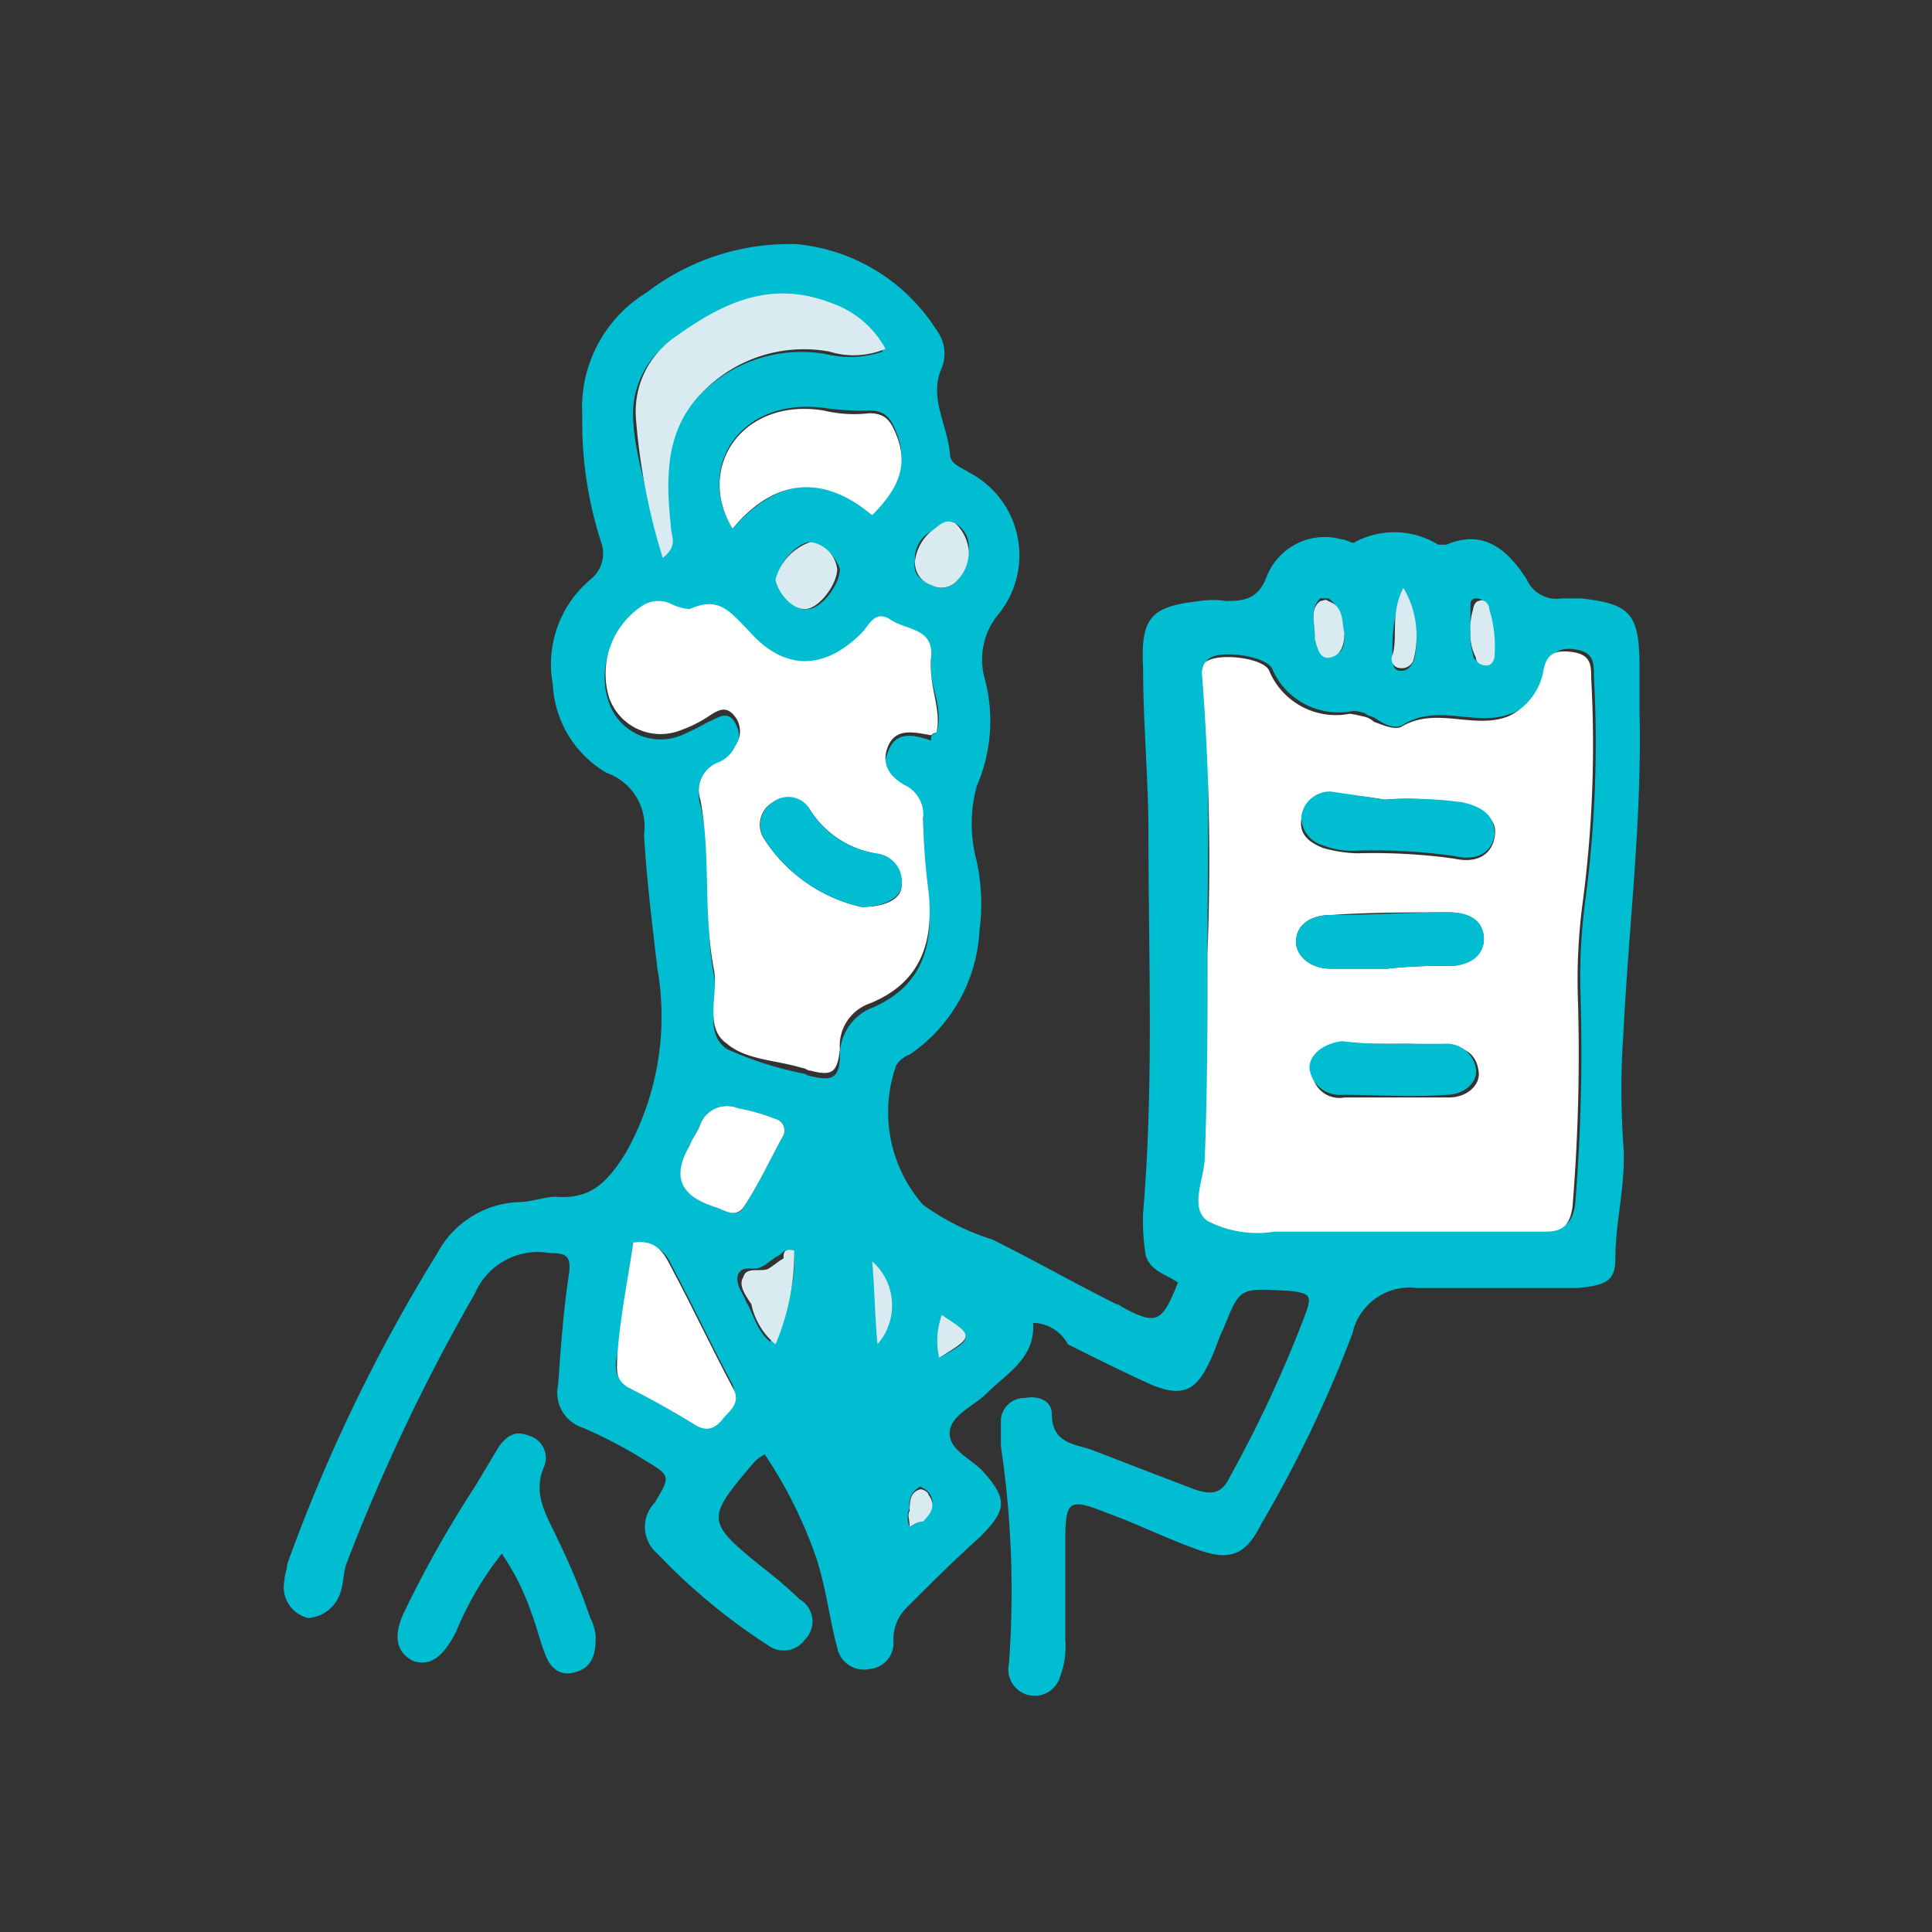 <svg xmlns="http://www.w3.org/2000/svg" xmlns:xlink="http://www.w3.org/1999/xlink" viewBox="0 0 72 72">
  <rect x="0" y="0" width="72" height="72" fill="#333333" stroke="none"/>
  <defs>
    <style>
      .cls-1 {
        clip-path: url(#clip-icon-abogado);
      }

      .cls-2 {
        fill: #b2d9e4;
        opacity: 0;
      }

      .cls-3 {
        fill: #00bdd2;
      }

      .cls-4 {
        fill: #fff;
      }

      .cls-5 {
        fill: #d9eaf0;
      }
    </style>
    <clipPath id="clip-icon-abogado">
      <rect width="72" height="72"/>
    </clipPath>
  </defs>
  <g id="icon-abogado" class="cls-1">
    <g id="Group_166" data-name="Group 166" transform="translate(-349 -353)">
      <g id="Group_81" data-name="Group 81" transform="translate(-4)">
        <path id="Path_426" data-name="Path 426" class="cls-2" d="M389,424h0a35.038,35.038,0,0,1-35-35h0a35.038,35.038,0,0,1,35-35h0a35.038,35.038,0,0,1,35,35h0A35.038,35.038,0,0,1,389,424Z"/>
      </g>
      <g id="Group_82" data-name="Group 82" transform="translate(-4)">
        <path id="Path_427" data-name="Path 427" class="cls-3" d="M391.5,402.3c.1,1.3-1,1.9-1.7,2.6-.5.5-1.3.8-1.4,1.4-.1.7.7,1,1.2,1.5,1,1.1.9,1.5-.1,2.5-.9.8-1.8,1.7-2.7,2.6a1.656,1.656,0,0,0-.5,1.3.977.977,0,0,1-.9,1,1.012,1.012,0,0,1-1.2-.8c-.3-1.1-.4-2.2-.8-3.4a16.883,16.883,0,0,0-1.9-3.8,1.381,1.381,0,0,0-.4.3c-1.8,2.1-1.8,2.2.3,3.9a17.4,17.4,0,0,1,1.4,1.2.954.954,0,0,1,.2,1.5.978.978,0,0,1-1.4.2,22.466,22.466,0,0,1-4.1-3.4,1.3,1.3,0,0,1-.1-1.9c.6-1,.6-1-.4-1.6a16.655,16.655,0,0,0-2.3-1.2,1.368,1.368,0,0,1-.9-1.6c.1-1.4.2-2.8.4-4.1.1-.7-.1-.8-.7-.8a2.555,2.555,0,0,0-2.8,1.5,71.931,71.931,0,0,0-4.8,10.1c-.1.3-.1.7-.2,1a1.362,1.362,0,0,1-1.2,1,1.18,1.18,0,0,1-.9-1.4c0-.2.1-.4.1-.6a62.007,62.007,0,0,1,5.6-11.6,3.6,3.6,0,0,1,3-1.9c.5,0,1-.2,1.4-.2,1.3.1,1.9-.5,2.6-1.6a10.35,10.35,0,0,0,1.2-6.9c-.2-1.7-.4-3.3-.5-5a2.117,2.117,0,0,0-1.4-2.3,4.052,4.052,0,0,1-2-3.3,4.129,4.129,0,0,1,1.4-3.9,1.237,1.237,0,0,0,.4-1.4,14.457,14.457,0,0,1-.7-4.7,5.026,5.026,0,0,1,2.4-4.6,8.735,8.735,0,0,1,5.6-1.8,6.94,6.94,0,0,1,5.2,3.2,1.438,1.438,0,0,1,.2,1.4c-.5,1.1.2,2.1.3,3.2,0,.4.4.5.7.7a3.477,3.477,0,0,1,1.1,5.3,2.643,2.643,0,0,0-.5,2.4,6.1,6.1,0,0,1-.3,4,5.317,5.317,0,0,0,0,2.8,7.583,7.583,0,0,1,.1,2.6,5.947,5.947,0,0,1-2.6,4.6,1,1,0,0,0-.5.4,5.222,5.222,0,0,0,1,5.2,9.054,9.054,0,0,0,2.6,1.3c1.6.8,3,1.6,4.6,2.4a.349.349,0,0,1,.2.1c1.3.7,1.5.6,2.1-.9-.4-.3-1-.4-1.2-1a8.083,8.083,0,0,1-.1-1.6c.4-4.7.2-9.4.2-14.1,0-2.1-.2-4.1-.2-6.2-.1-1.9.3-2.3,2.1-2.5a3.352,3.352,0,0,1,1,0c.7,0,1.2-.1,1.5-.9a2.33,2.33,0,0,1,2.8-1.4c.2,0,.4.2.5.1a3.114,3.114,0,0,1,3.1.1h.3c1.4-.6,2.3.2,3,1.3a1.209,1.209,0,0,0,1.3.7h.7c1.9.2,2.2.6,2.2,2.6v1.6c.1,4-.4,8-.6,12a29.436,29.436,0,0,0,0,4.2c.1,1.4-.3,2.8-.3,4.2,0,.8-.3,1-1.4,1.1h-6a2.178,2.178,0,0,0-2.4,1.7,46.282,46.282,0,0,1-3.4,7.1c-.6,1.2-1.2,1.4-2.5.9-1.1-.4-2.1-.9-3.2-1.3-1.5-.6-1.6-.5-1.6,1.1v3.6a3.178,3.178,0,0,1-.2,1.4.983.983,0,0,1-1.9-.5,36.639,36.639,0,0,0-.3-8.1v-1a.876.876,0,0,1,.9-.8c.5-.1,1,.1,1,.6,0,1,.7,1.1,1.4,1.3l3.9,1.5c.6.2,1,.2,1.3-.4a46.573,46.573,0,0,0,2.8-6c.3-.8.3-.9-.6-1h-.1c-1.7-.1-1.7-.1-2.3,1.4-.2.4-.3.8-.5,1.2-.5,1.1-1,1.4-2.2.9-1.1-.5-2.1-1-3.1-1.5A1.509,1.509,0,0,0,391.5,402.3Zm6.5-13.8V396c0,.8-.6,1.9.1,2.4a4.891,4.891,0,0,0,2.5.4h10.1c.7,0,.9-.3,1-.9a69.47,69.47,0,0,0,.2-7.9,21.736,21.736,0,0,1,.2-3.6,44.682,44.682,0,0,0,.3-8.2c0-.5,0-.9-.7-1s-.9.2-1.1.8a1.96,1.96,0,0,1-1.3,1.6c-1.3.5-2.7-.4-4,.4-.3.2-.7,0-1-.2-.1-.1-.3-.1-.4-.2a1.087,1.087,0,0,0-.5-.1,2.693,2.693,0,0,1-3-1.6c-.3-.5-2.1-.7-2.4-.3-.2.2-.1.3-.1.5C398.1,381.6,398,385.1,398,388.5Zm-10.1-8.2c.3-.9-.3-1.8-.2-2.6.1-1.1-.9-1-1.5-1.4s-.8.2-1.1.5c-1.4,1.4-3,1.4-4.2-.1-.6-.7-1.1-1.4-2.2-.8-.2.1-.4-.1-.7-.2a1.417,1.417,0,0,0-1.1.1,2.857,2.857,0,0,0-1.2,3.4,2.033,2.033,0,0,0,2.7,1.2,9.291,9.291,0,0,0,1-.5c.3-.1.6-.4.9-.1a1.063,1.063,0,0,1,.1,1.2,1.724,1.724,0,0,1-.6.6,1.119,1.119,0,0,0-.7,1.4c.5,2.1.1,4.2.5,6.3.2,1-.4,2.2.5,2.8a13.086,13.086,0,0,0,2.8.9c.1,0,.2.1.3.1.8.2,1.1.1,1.1-.8a1.906,1.906,0,0,1,1.1-1.7c2-.8,2.4-2.4,2.2-4.2a24.517,24.517,0,0,1-.2-2.7,1.218,1.218,0,0,0-.6-1.2c-.6-.3-1-.8-.7-1.5.3-.8,1-.6,1.6-.4C387.7,380.4,387.7,380.4,387.9,380.3Zm-10.2-6.5a.832.832,0,0,0,.2-1.1c-.3-1.9-.3-3.6,1.3-5.1a5.258,5.258,0,0,1,4.6-1.4,3.762,3.762,0,0,0,2.1-.1,3.339,3.339,0,0,0-2-1.7c-2.2-.9-4.1,0-5.9,1.3a3.365,3.365,0,0,0-1.4,3C376.7,370.4,377.4,372,377.7,373.8Zm2.6-1.1c1.6-1.8,3.3-2.1,5.2-.6.9-.9,1.4-1.8.9-3-.2-.5-.4-.8-1-.8a9.7,9.7,0,0,1-1.7-.1C380.6,367.8,378.9,370.4,380.3,372.7Zm-3.7,26.6-.6,4.2c-.1.4-.1.9.4,1.1.8.4,1.7.9,2.5,1.4.5.3.8.1,1.1-.3a.909.909,0,0,0,.3-1.1c-.8-1.5-1.5-3-2.3-4.5A1.339,1.339,0,0,0,376.6,399.3Zm5.6-4a.443.443,0,0,0-.3-.6,7.365,7.365,0,0,0-1.4-.4,1.066,1.066,0,0,0-1.4.6c-.1.3-.3.5-.4.8-.6,1.2-.3,1.9,1,2.3.3.1.8.4,1,0C381.3,397.1,381.7,396.2,382.2,395.3Zm.4,4.3c-.4-.1-.4.1-.6.2s-.4.3-.6.4c-.3.2-.7-.1-.9.3-.1.4.2.7.3,1,.3.5.4,1.1.9,1.5A5.8,5.8,0,0,0,382.6,399.6Zm.6-26.4c-.5,0-1.3.9-1.2,1.4.1.6.7,1.2,1.1,1.1.5,0,1.2-.9,1.2-1.5A1.572,1.572,0,0,0,383.2,373.2Zm5.9.3a1.016,1.016,0,0,0-.5-1c-.3-.2-.6.2-.9.3a1.149,1.149,0,0,0-.6,1.1c-.1.5.2.7.6.9a.751.751,0,0,0,1-.2A3.583,3.583,0,0,0,389.1,373.5Zm16.2,1.4a6.356,6.356,0,0,0-.4,2.6c0,.2,0,.5.3.5s.4-.2.5-.4A3.78,3.78,0,0,0,405.3,374.9Zm-2.2,1.7c-.2-.4-.1-1-.6-1.3h-.3c-.4.4-.2.9-.2,1.3v.1c.1.3.2.7.6.7C403.1,377.4,403.1,377,403.1,376.6Zm4.7,0a2.485,2.485,0,0,0,.1.8c0,.2.2.3.4.3s.3-.2.3-.4a4.954,4.954,0,0,0-.2-1.7c-.1-.2-.2-.3-.4-.3s-.2.2-.2.3C407.8,375.9,407.8,376.2,407.8,376.6Zm-22.1,26.5a2.3,2.3,0,0,0-.2-3.1C385.6,401.1,385.7,402,385.7,403.1Zm2.3.5c1.3-.7,1.3-.8.1-1.6A3.9,3.9,0,0,0,388,403.6Zm-1.1,6.3a2.187,2.187,0,0,0,.5-.3c.3-.3.5-.6.2-1a1.439,1.439,0,0,0-.3-.2.735.735,0,0,0-.4.8A.854.854,0,0,0,386.9,409.9Z"/>
        <path id="Path_428" data-name="Path 428" class="cls-3" d="M371.7,410.9a12.231,12.231,0,0,0-1.7,2.9c-.5,1-1,1.3-1.6,1.1-.6-.3-.8-.9-.3-1.9a41.719,41.719,0,0,1,2.6-4.6l.9-1.5c.3-.4.6-.6,1.1-.4a.865.865,0,0,1,.6,1.1c-.5,1.1.1,1.9.5,2.8a25.157,25.157,0,0,1,1.2,2.9,1.854,1.854,0,0,1,.2.7c0,.6-.1,1.1-.7,1.3s-1-.1-1.2-.7c-.2-.5-.3-1-.5-1.5A9.062,9.062,0,0,0,371.7,410.9Z"/>
        <path id="Path_429" data-name="Path 429" class="cls-4" d="M398,388.5a88.528,88.528,0,0,0-.2-10.3.749.749,0,0,1,.1-.5c.4-.4,2.2-.2,2.4.3a2.693,2.693,0,0,0,3,1.6,4.331,4.331,0,0,1,.5.1.758.758,0,0,1,.4.2c.3.1.7.3,1,.2,1.3-.8,2.7.1,4-.4a2.332,2.332,0,0,0,1.3-1.6c.1-.7.4-.9,1.1-.8s.7.5.7,1a45.01,45.01,0,0,1-.3,8.2,21.736,21.736,0,0,0-.2,3.6,69.463,69.463,0,0,1-.2,7.9c-.1.6-.3.9-1,.9H400.5a4.035,4.035,0,0,1-2.5-.4c-.7-.5-.1-1.6-.1-2.4C398,393.5,398,391,398,388.5Zm6.6-5.7a13.552,13.552,0,0,0-2-.2,1.009,1.009,0,0,0-1.1.9c-.1.6.3.9.8,1.1a5.066,5.066,0,0,0,1.3.2,21.736,21.736,0,0,1,3.6.2c.9.2,1.4-.2,1.5-.8s-.2-.9-1.2-1.2A9.467,9.467,0,0,0,404.6,382.8Zm.1,6.3h0a17.7,17.7,0,0,1,2.3-.1c.8,0,1.3-.5,1.3-1,0-.6-.5-1-1.3-1-1.5,0-3,0-4.4.1-.8,0-1.3.4-1.3,1,0,.5.5,1,1.3,1Zm.4,2.8h-2a1.017,1.017,0,1,0,0,2H407c.7,0,1.2-.5,1.1-1-.1-.7-.6-.9-1.2-.9A12.133,12.133,0,0,0,405.1,391.9Z"/>
        <path id="Path_430" data-name="Path 430" class="cls-4" d="M387.9,380.3a.349.349,0,0,0-.2.1c-.6-.1-1.3-.3-1.6.4s.1,1.2.7,1.5a1.218,1.218,0,0,1,.6,1.2,24.518,24.518,0,0,0,.2,2.7c.2,1.8-.2,3.4-2.2,4.2a1.665,1.665,0,0,0-1.1,1.7c-.1.9-.3,1-1.1.8-.1,0-.2-.1-.3-.1-1-.3-2.1-.3-2.8-.9-.9-.6-.3-1.9-.5-2.8-.4-2.1-.1-4.2-.5-6.3a1.119,1.119,0,0,1,.7-1.4,1.167,1.167,0,0,0,.6-.6.92.92,0,0,0-.1-1.2c-.3-.3-.6-.1-.9.1a4.671,4.671,0,0,1-1,.5,2.033,2.033,0,0,1-2.7-1.2,3.037,3.037,0,0,1,1.2-3.4,1.1,1.1,0,0,1,1.1-.1,1.854,1.854,0,0,0,.7.2c1.1-.5,1.5.1,2.2.8,1.3,1.5,2.8,1.5,4.2.1.3-.3.5-.9,1.1-.5s1.6.3,1.5,1.4S388.1,379.4,387.9,380.3Zm-2.8,6.5c.9,0,1.5-.3,1.5-.8,0-.7-.3-1-1-1.2a3.6,3.6,0,0,1-2.4-1.6.984.984,0,0,0-1.4-.3.965.965,0,0,0-.3,1.4A5.857,5.857,0,0,0,385.1,386.8Z"/>
        <path id="Path_431" data-name="Path 431" class="cls-5" d="M377.7,373.8a23.866,23.866,0,0,1-1-5.2,3.365,3.365,0,0,1,1.4-3c1.8-1.3,3.6-2.2,5.9-1.3a3.641,3.641,0,0,1,2,1.7,3.043,3.043,0,0,1-2.1.1,5.258,5.258,0,0,0-4.6,1.4c-1.5,1.4-1.5,3.2-1.3,5.1C378,373,378.3,373.3,377.7,373.8Z"/>
        <path id="Path_432" data-name="Path 432" class="cls-4" d="M380.3,372.7c-1.4-2.3.4-4.9,3.4-4.4a4.879,4.879,0,0,0,1.7.1c.6,0,.8.3,1,.8.5,1.2,0,2.1-.9,3C383.6,370.6,381.8,370.9,380.3,372.7Z"/>
        <path id="Path_433" data-name="Path 433" class="cls-4" d="M376.6,399.3c.8-.1,1.1.3,1.4.9.8,1.5,1.5,3,2.3,4.5.3.5,0,.8-.3,1.1-.3.4-.6.6-1.1.3-.8-.5-1.7-1-2.5-1.4-.5-.3-.4-.7-.4-1.1C376.1,402.1,376.4,400.7,376.6,399.3Z"/>
        <path id="Path_434" data-name="Path 434" class="cls-4" d="M382.2,395.3c-.5.9-.9,1.8-1.5,2.7-.3.4-.7.1-1,0-1.3-.4-1.7-1.1-1-2.3.1-.3.3-.5.4-.8a1.066,1.066,0,0,1,1.4-.6,7.368,7.368,0,0,1,1.4.4A.443.443,0,0,1,382.2,395.3Z"/>
        <path id="Path_435" data-name="Path 435" class="cls-5" d="M382.6,399.6a8.75,8.75,0,0,1-.7,3.5,2.653,2.653,0,0,1-.9-1.5c-.2-.3-.5-.7-.3-1,.1-.4.6-.2.9-.3.2-.1.4-.3.6-.4C382.2,399.7,382.2,399.5,382.6,399.6Z"/>
        <path id="Path_436" data-name="Path 436" class="cls-5" d="M383.2,373.2a1.166,1.166,0,0,1,1,1c0,.6-.7,1.5-1.2,1.5s-1-.6-1.1-1.1A2.024,2.024,0,0,1,383.2,373.2Z"/>
        <path id="Path_437" data-name="Path 437" class="cls-5" d="M389.1,373.5a1.5,1.5,0,0,1-.4,1.1.776.776,0,0,1-1,.2.875.875,0,0,1-.6-.9,1.738,1.738,0,0,1,.6-1.1c.3-.2.5-.5.9-.3A1.6,1.6,0,0,1,389.1,373.5Z"/>
        <path id="Path_438" data-name="Path 438" class="cls-5" d="M405.3,374.9a3.525,3.525,0,0,1,.4,2.6.458.458,0,0,1-.5.4.338.338,0,0,1-.3-.5C405.1,376.7,404.8,375.9,405.3,374.9Z"/>
        <path id="Path_439" data-name="Path 439" class="cls-5" d="M403.1,376.6c0,.4-.1.8-.5.9s-.5-.3-.6-.7v-.1c0-.5-.2-1,.2-1.3.1,0,.2-.1.3,0C403.1,375.6,403,376.2,403.1,376.6Z"/>
        <path id="Path_440" data-name="Path 440" class="cls-5" d="M407.8,376.6a2.483,2.483,0,0,1,.1-.9c0-.1.1-.3.2-.3.2-.1.4.1.4.3a4.678,4.678,0,0,1,.2,1.7c0,.2-.1.4-.3.4s-.4-.1-.4-.3A1.826,1.826,0,0,1,407.8,376.6Z"/>
        <path id="Path_441" data-name="Path 441" class="cls-5" d="M385.7,403.1c-.1-1.1-.1-2-.2-3.1A2.2,2.2,0,0,1,385.7,403.1Z"/>
        <path id="Path_442" data-name="Path 442" class="cls-5" d="M388,403.6a2.856,2.856,0,0,1,.1-1.6C389.3,402.8,389.3,402.8,388,403.6Z"/>
        <path id="Path_443" data-name="Path 443" class="cls-5" d="M386.9,409.9c0-.3-.1-.4,0-.6,0-.3,0-.7.4-.8.1,0,.3.1.3.2.3.4.1.7-.2,1C387.2,409.7,387.1,409.8,386.9,409.9Z"/>
        <path id="Path_444" data-name="Path 444" class="cls-3" d="M404.6,382.8a14.078,14.078,0,0,1,2.9.1c.9.2,1.2.6,1.2,1.2-.1.7-.7,1-1.5.8a21.739,21.739,0,0,0-3.6-.2,2.953,2.953,0,0,1-1.3-.2,1.084,1.084,0,0,1-.8-1.1,1.072,1.072,0,0,1,1.1-.9C403.3,382.6,404,382.7,404.6,382.8Z"/>
        <path id="Path_445" data-name="Path 445" class="cls-3" d="M404.7,389.1h-2.1c-.8,0-1.3-.5-1.3-1,0-.6.5-1,1.3-1,1.5,0,3-.1,4.4-.1.9,0,1.3.4,1.3,1s-.5,1-1.3,1a17.7,17.7,0,0,0-2.3.1Z"/>
        <path id="Path_446" data-name="Path 446" class="cls-3" d="M405.1,391.9h1.7a1.108,1.108,0,0,1,1.2.9c.1.5-.4,1-1.1,1-1.3.1-2.6,0-3.9,0a1.126,1.126,0,0,1-1.2-1c0-.5.5-.9,1.2-1a14.767,14.767,0,0,0,2.1.1Z"/>
        <path id="Path_447" data-name="Path 447" class="cls-3" d="M385.1,386.8a5.857,5.857,0,0,1-3.6-2.5,1,1,0,0,1,.3-1.4.926.926,0,0,1,1.4.3,3.6,3.6,0,0,0,2.4,1.6,1.055,1.055,0,0,1,1,1.2C386.6,386.4,386,386.8,385.1,386.8Z"/>
      </g>
    </g>
  </g>
</svg>
